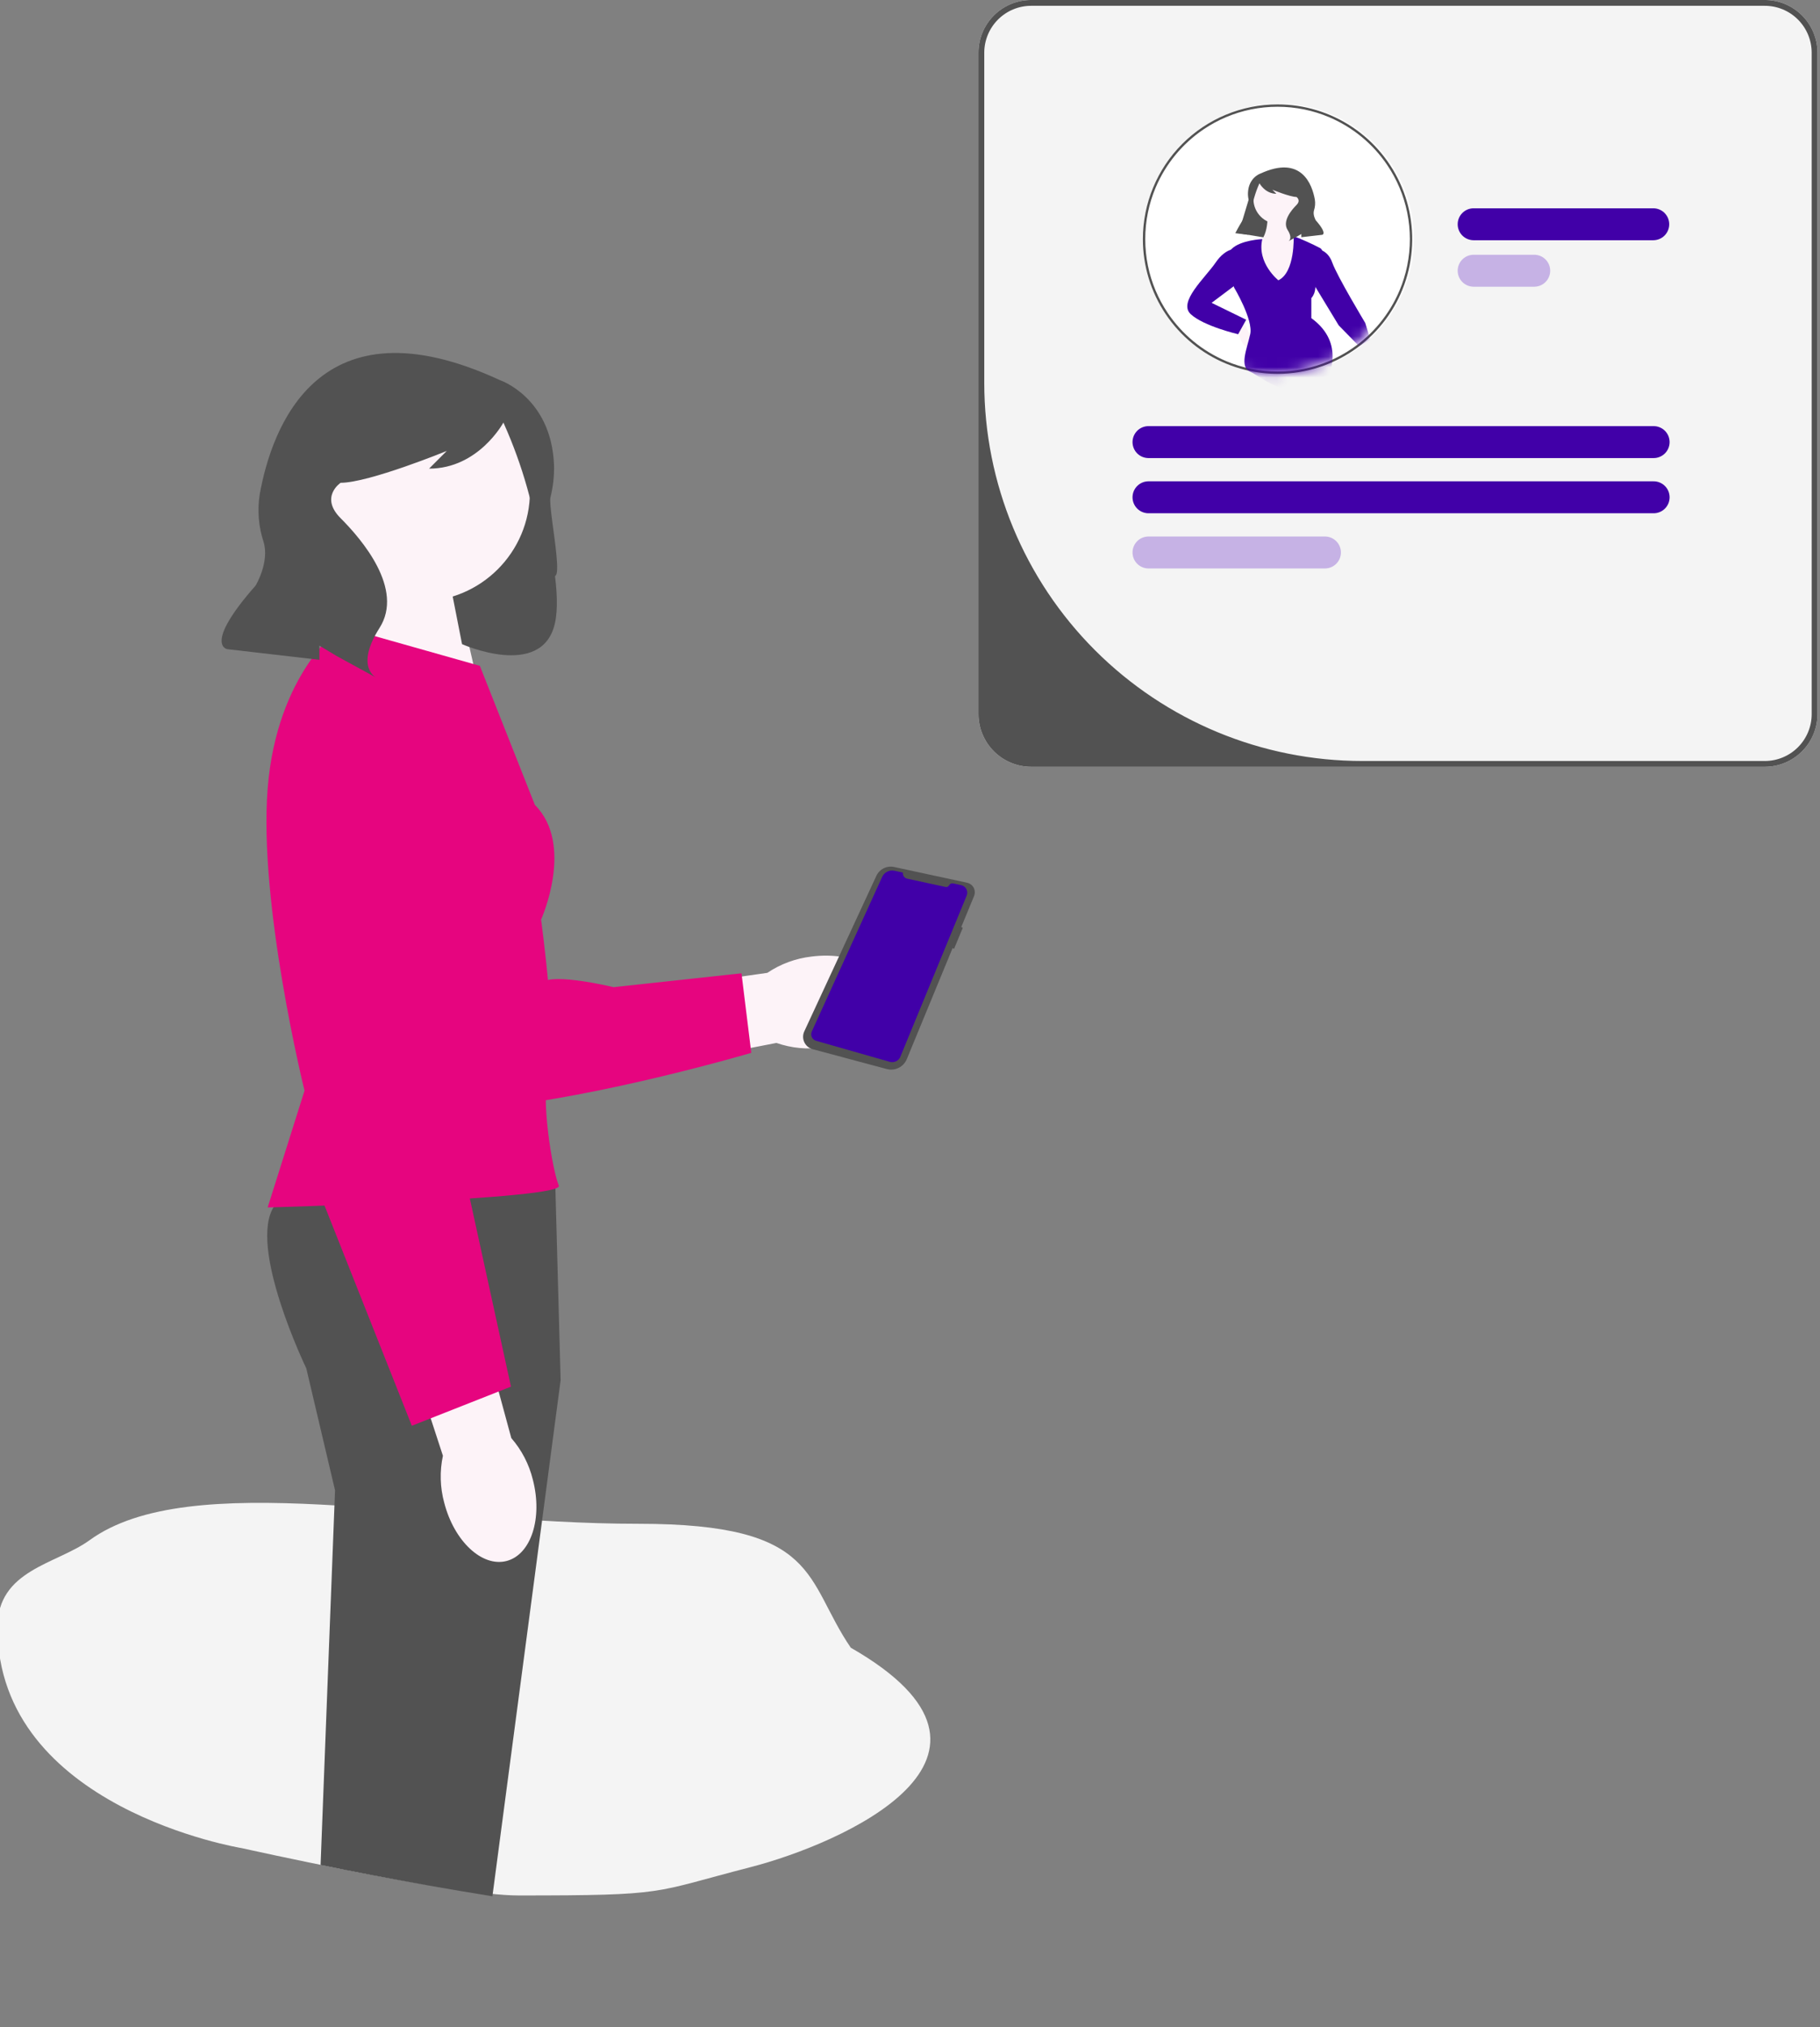 <?xml version="1.0" encoding="utf-8"?>
<svg xmlns="http://www.w3.org/2000/svg" fill="none" height="100%" overflow="visible" preserveAspectRatio="none" style="display: block;" viewBox="0 0 176.048 196" width="100%">
<rect x="0" y="0" width="176.048" height="196" fill="#808080" stroke="none"/>
<g clip-path="url(#clip0_0_1123)" id="undraw_online-profile_v9c1 1">
<g id="Frame 88">
<g id="Group">
<path d="M61.768 147.324C79.378 147.324 77.801 152.733 82.297 159.306C100.77 169.881 81.28 178.288 72.584 180.526C62.941 183.007 64.775 183.259 50.151 183.259C43.82 183.259 23.406 178.687 23.406 178.687C23.406 178.687 -0.245 174.852 -0.245 157.335C-0.245 151.768 5.454 151.242 8.658 148.916C18.396 141.846 40.897 147.324 61.768 147.324Z" fill="#F4F4F4" id="Vector"/>
<g id="Group_2">
<path d="M79.627 101.269C83.44 100.776 86.275 98.408 85.96 95.982C85.645 93.556 82.3 91.99 78.487 92.485C76.961 92.661 75.499 93.201 74.224 94.058L58.098 96.355L59.337 103.899L75.103 100.834C76.555 101.339 78.106 101.488 79.627 101.27L79.627 101.269Z" fill="#FDF3F8" id="Vector_2"/>
<path d="M30.327 68.163L34.75 101.091C34.75 101.091 35.967 108.172 47.042 107.13C58.117 106.088 72.671 101.792 72.671 101.792L71.724 94.103L59.354 95.443C59.354 95.443 53.579 94.042 52.433 94.987C51.287 95.932 51.814 97.038 50.68 95.662C49.545 94.287 50.115 93.433 49.123 94.635C48.13 95.838 47.928 97.93 47.335 95.34C46.742 92.75 45.635 93.277 45.635 93.277L45.005 69.155C45.005 69.155 41.682 57.649 35.613 61.496C29.544 65.343 30.327 68.163 30.327 68.163Z" fill="#E6057F" id="Vector_3"/>
</g>
<path d="M32.725 64.391L33.492 55.12H43.693L45.954 64.942L32.725 64.391Z" fill="#FDF3F8" id="Vector_4"/>
<path d="M54.229 133.439L52.207 148.737L51.169 156.591L49.411 169.876L47.63 183.339C45.522 183 43.439 182.648 41.383 182.285C37.851 181.661 34.394 181.002 31.01 180.309L31.668 163.225L31.925 156.591L32.229 148.737L32.408 144.087L29.627 132.294C29.627 132.294 23.889 120.419 26.552 116.575C26.689 116.385 26.856 116.219 27.047 116.083C27.788 115.467 28.677 115.054 29.627 114.884C32.94 114.132 38.461 113.83 42.934 113.76C48.675 113.668 53.694 113.913 53.694 113.913L53.724 114.884L53.78 116.993L54.229 133.439Z" fill="#525252" id="Vector_5"/>
<path d="M46.415 64.375L33.021 60.589C33.021 60.589 26.781 65.018 25.89 76.233C24.999 87.448 29.456 105.45 29.456 105.45L25.89 116.741C25.89 116.741 54.649 115.947 54.056 114.628C53.463 113.309 52.208 105.964 53.099 103.51C53.99 101.056 52.339 88.909 52.339 88.909C52.339 88.909 55.601 81.684 51.739 77.822L46.415 64.375Z" fill="#E6057F" id="Vector_6"/>
<path d="M42.97 145.29C43.93 149.012 46.629 151.534 48.997 150.922C51.365 150.31 52.507 146.797 51.546 143.074C51.182 141.581 50.466 140.197 49.458 139.038L45.19 123.318L37.856 125.479L42.843 140.746C42.522 142.249 42.565 143.807 42.969 145.289L42.97 145.29Z" fill="#FDF3F8" id="Vector_7"/>
<path d="M44.915 77.831C44.915 77.831 40.761 66.605 36.208 67.335C31.655 68.064 27.504 75.122 27.504 75.122L30.796 115.058L39.836 137.847L49.426 134.065L44.444 111.29L44.915 77.831Z" fill="#E6057F" id="Vector_8"/>
<g id="Group_3">
<path d="M53.672 60.284C52.423 65.724 44.693 62.279 44.693 62.279L41.163 44.301L49.694 40.516C49.694 40.516 54.922 54.843 53.672 60.284Z" fill="#525252" id="Vector_9"/>
<path d="M40.649 58.145C46.509 58.145 51.26 53.394 51.26 47.534C51.26 41.674 46.509 36.923 40.649 36.923C34.789 36.923 30.038 41.674 30.038 47.534C30.038 53.394 34.789 58.145 40.649 58.145Z" fill="#FDF3F8" id="Vector_10"/>
<path d="M48.351 36.751C48.351 36.751 53.337 38.413 53.591 44.976C53.616 46.026 53.5 47.075 53.245 48.093C52.964 49.283 55.395 60.064 52.321 53.685C51.757 49.284 50.547 44.99 48.732 40.941L48.693 40.856C48.693 40.856 46.297 45.309 41.506 45.309L43.217 43.597C43.217 43.597 35.687 46.678 32.948 46.678C32.948 46.678 30.894 48.047 32.948 50.101C35.002 52.155 39.109 56.947 36.711 60.712C34.313 64.477 36.369 65.504 36.369 65.504L32.606 63.45L30.895 62.423V63.792L21.995 62.765C21.995 62.765 19.599 62.423 24.733 56.604C24.733 56.604 26.089 54.344 25.496 52.395C25.009 50.914 24.881 49.338 25.122 47.798C26.273 41.381 30.785 28.625 48.351 36.751Z" fill="#525252" id="Vector_11"/>
</g>
<g id="Group_4">
<path d="M93.709 85.396C93.824 85.443 93.928 85.513 94.016 85.6C94.104 85.688 94.174 85.792 94.222 85.906C94.269 86.021 94.294 86.144 94.294 86.268C94.294 86.392 94.27 86.515 94.222 86.63L92.985 89.628L93.132 89.7L92.287 91.736L92.146 91.66L87.714 102.402C87.562 102.769 87.282 103.069 86.926 103.245C86.569 103.421 86.161 103.461 85.778 103.359L78.602 101.437C78.428 101.39 78.265 101.306 78.126 101.19C77.988 101.074 77.876 100.929 77.8 100.765C77.723 100.601 77.683 100.422 77.683 100.241C77.682 100.06 77.722 99.882 77.798 99.718L84.772 84.677C84.918 84.361 85.168 84.105 85.479 83.95C85.79 83.794 86.145 83.75 86.485 83.823L93.541 85.344C93.599 85.356 93.655 85.374 93.71 85.396L93.709 85.396Z" fill="#525252" id="Vector_12"/>
<path d="M87.756 84.954L91.464 85.754C91.531 85.769 91.6 85.761 91.662 85.731C91.724 85.702 91.774 85.654 91.806 85.593C91.841 85.524 91.898 85.469 91.968 85.436C92.037 85.403 92.116 85.394 92.192 85.41L92.973 85.578C93.08 85.601 93.18 85.647 93.267 85.713C93.354 85.779 93.426 85.863 93.477 85.96C93.527 86.056 93.556 86.163 93.561 86.272C93.567 86.381 93.548 86.49 93.506 86.591L87.091 102.168C87.011 102.362 86.864 102.519 86.675 102.61C86.487 102.701 86.272 102.72 86.071 102.662L78.945 100.63C78.854 100.604 78.77 100.559 78.698 100.497C78.626 100.436 78.568 100.36 78.529 100.274C78.489 100.188 78.468 100.095 78.468 100C78.468 99.906 78.488 99.812 78.527 99.726L85.33 84.783C85.43 84.563 85.603 84.384 85.819 84.276C86.035 84.168 86.282 84.136 86.518 84.187L87.34 84.364C87.322 84.497 87.354 84.632 87.431 84.741C87.509 84.851 87.624 84.927 87.756 84.954Z" fill="#4100A8" id="Vector_13"/>
</g>
<g id="Group_5">
<path d="M170.712 -0.001H99.741C98.39 0 97.096 0.537 96.141 1.491C95.186 2.446 94.648 3.74 94.647 5.09V69.042C94.648 70.393 95.186 71.687 96.14 72.642C97.095 73.597 98.39 74.135 99.741 74.136H170.712C172.062 74.134 173.356 73.597 174.311 72.642C175.265 71.687 175.802 70.392 175.803 69.042V5.09C175.802 3.741 175.265 2.446 174.311 1.492C173.356 0.537 172.062 0 170.712 -0.001Z" fill="#F4F4F4" id="Vector_14"/>
<path d="M170.712 -0.001H99.741C98.39 0 97.096 0.537 96.141 1.491C95.186 2.446 94.648 3.74 94.647 5.09V69.042C94.648 70.393 95.186 71.687 96.14 72.642C97.095 73.597 98.39 74.135 99.741 74.136H170.712C172.062 74.134 173.356 73.597 174.311 72.642C175.265 71.687 175.802 70.392 175.803 69.042V5.09C175.802 3.741 175.265 2.446 174.311 1.492C173.356 0.537 172.062 0 170.712 -0.001ZM175.243 69.042C175.243 70.244 174.765 71.397 173.915 72.247C173.065 73.097 171.912 73.575 170.71 73.575H131.772C122.074 73.575 112.774 69.722 105.917 62.865C99.061 56.009 95.208 46.709 95.208 37.011V5.09C95.21 3.889 95.689 2.738 96.538 1.889C97.388 1.04 98.539 0.562 99.741 0.561H170.712C171.913 0.562 173.064 1.04 173.913 1.889C174.763 2.738 175.24 3.889 175.242 5.09L175.243 69.042Z" fill="#525252" id="Vector_15"/>
<g id="Group_6">
<g id="Group_7">
<path d="M123.711 36.144C130.923 36.144 136.77 30.298 136.77 23.086C136.77 15.874 130.923 10.027 123.711 10.027C116.499 10.027 110.653 15.874 110.653 23.086C110.653 30.298 116.499 36.144 123.711 36.144Z" fill="white" id="Vector_16"/>
<path d="M123.577 10.32C122.711 10.32 121.847 10.407 120.998 10.581C119.361 10.916 117.806 11.57 116.422 12.506C114.364 13.895 112.753 15.851 111.785 18.137C111.457 18.911 111.208 19.716 111.039 20.539C110.692 22.241 110.692 23.996 111.039 25.698C111.374 27.335 112.028 28.89 112.964 30.274C114.353 32.332 116.309 33.943 118.595 34.912C119.369 35.239 120.174 35.489 120.997 35.658C122.699 36.005 124.454 36.005 126.156 35.658C127.793 35.323 129.348 34.669 130.732 33.733C132.791 32.344 134.402 30.387 135.371 28.1C135.698 27.326 135.948 26.522 136.117 25.698C136.463 23.996 136.463 22.241 136.117 20.539C135.781 18.902 135.127 17.348 134.191 15.963C132.802 13.905 130.845 12.294 128.559 11.326C127.785 10.999 126.98 10.749 126.157 10.581C125.308 10.408 124.444 10.32 123.577 10.32ZM123.577 10.093C126.154 10.093 128.672 10.857 130.814 12.288C132.956 13.719 134.626 15.754 135.612 18.134C136.598 20.514 136.856 23.133 136.353 25.66C135.85 28.187 134.61 30.508 132.788 32.33C130.966 34.151 128.645 35.392 126.119 35.895C123.592 36.397 120.973 36.139 118.592 35.153C116.212 34.167 114.178 32.498 112.747 30.356C111.315 28.213 110.551 25.695 110.551 23.119C110.551 19.664 111.924 16.351 114.366 13.908C116.809 11.465 120.123 10.093 123.577 10.093Z" fill="#525252" id="Vector_17"/>
<g id="Clip path group">
<mask height="27" id="mask0_0_1123" maskUnits="userSpaceOnUse" style="mask-type:luminance" width="26" x="110" y="10">
<g id="a-55">
<path d="M123.01 36.144C130.144 36.144 135.927 30.361 135.927 23.226C135.927 16.092 130.144 10.309 123.01 10.309C115.875 10.309 110.092 16.092 110.092 23.226C110.092 30.361 115.875 36.144 123.01 36.144Z" fill="white" id="Vector_18"/>
</g>
</mask>
<g mask="url(#mask0_0_1123)">
<g id="Group_8">
<g id="Group_9">
<path d="M119.803 22.547L122.605 23.014L123.539 18.578L121.282 17.645L119.803 22.547Z" fill="#525252" id="Vector_19"/>
<path d="M122.605 20.601C122.605 20.601 122.838 23.557 121.048 23.792C119.258 24.026 122.605 29.317 123.461 29.239C124.317 29.162 125.873 23.481 125.873 23.481C125.873 23.481 123.85 22.08 124.55 20.834L122.605 20.601Z" fill="#FDF3F8" id="Vector_20"/>
<path d="M123.656 21.651C124.988 21.651 126.068 20.571 126.068 19.239C126.068 17.907 124.988 16.826 123.656 16.826C122.323 16.826 121.243 17.907 121.243 19.239C121.243 20.571 122.323 21.651 123.656 21.651Z" fill="#FDF3F8" id="Vector_21"/>
<path d="M119.609 31.38C119.609 31.38 119.92 33.637 120.854 33.637C121.788 33.637 120.231 31.069 120.231 31.069L119.609 31.38Z" fill="#FDF3F8" id="Vector_22"/>
<path d="M131.756 32.353C131.756 32.353 134.09 34.299 133.779 34.922C133.468 35.545 131.444 34.221 131.288 32.665L131.756 32.353Z" fill="#FDF3F8" id="Vector_23"/>
<path d="M123.656 27.1C123.656 27.1 121.559 25.439 122.101 23.117C122.101 23.117 119.998 23.209 119.142 24.065C118.286 24.921 119.375 27.801 119.375 27.801C119.375 27.801 121.243 30.913 120.932 32.315C120.621 33.717 119.842 35.473 120.932 35.94C122.021 36.407 125.035 39.317 128.382 36.593C128.382 36.593 130.27 33.249 126.846 30.759V28.813C126.846 28.813 127.469 28.269 127.157 26.868C127.157 26.868 128.48 24.455 127.702 23.989C126.871 23.553 126.014 23.169 125.135 22.837C125.135 22.837 125.29 26.322 123.656 27.1Z" fill="#4100A8" id="Vector_24"/>
<path d="M119.609 24.065C119.609 24.065 118.597 23.909 117.586 25.388C116.574 26.867 113.928 29.201 115.173 30.369C116.418 31.536 119.765 32.314 119.765 32.314L120.544 30.913L117.198 29.279L119.999 27.178L119.609 24.065Z" fill="#4100A8" id="Vector_25"/>
<path d="M127.313 24.065C127.313 24.065 128.403 24.065 128.87 25.388C129.337 26.711 132.061 31.225 132.061 31.225L132.548 32.82L131.482 33.489L129.493 31.458L126.613 26.711L127.313 24.065Z" fill="#4100A8" id="Vector_26"/>
<path d="M121.905 16.788C121.905 16.788 120.772 17.166 120.714 18.658C120.708 18.897 120.734 19.135 120.792 19.367C120.856 19.637 120.897 20.219 120.403 20.98C120.071 21.482 119.769 22.002 119.496 22.538L119.493 22.546L120.738 22.701L121.003 20.637C121.131 19.636 121.406 18.66 121.819 17.739L121.827 17.72C121.827 17.72 122.372 18.733 123.462 18.733L123.072 18.343C123.072 18.343 124.784 19.043 125.407 19.043C125.407 19.043 125.874 19.355 125.407 19.822C124.94 20.29 124.006 21.379 124.551 22.235C125.096 23.091 124.629 23.325 124.629 23.325L125.485 22.857L125.874 22.624V22.935L127.898 22.702C127.898 22.702 128.442 22.624 127.275 21.301C127.275 21.301 126.967 20.787 127.101 20.344C127.212 20.007 127.241 19.649 127.186 19.299C126.924 17.84 125.899 14.94 121.905 16.788Z" fill="#525252" id="Vector_27"/>
</g>
</g>
</g>
</g>
</g>
</g>
<path d="M142.527 20.138H159.938C160.344 20.143 160.732 20.308 161.018 20.597C161.304 20.886 161.464 21.276 161.464 21.683C161.464 22.089 161.304 22.479 161.018 22.768C160.732 23.057 160.344 23.222 159.938 23.227H142.527C142.121 23.222 141.733 23.057 141.447 22.768C141.161 22.479 141.001 22.089 141.001 21.683C141.001 21.276 141.161 20.886 141.447 20.597C141.733 20.308 142.121 20.143 142.527 20.138Z" fill="#4100A8" id="Vector_28"/>
<path d="M142.527 24.631H148.424C148.831 24.636 149.219 24.801 149.504 25.09C149.79 25.379 149.95 25.769 149.95 26.176C149.95 26.582 149.79 26.972 149.504 27.261C149.219 27.55 148.831 27.715 148.424 27.72H142.527C142.121 27.715 141.733 27.55 141.447 27.261C141.161 26.972 141.001 26.582 141.001 26.176C141.001 25.769 141.161 25.379 141.447 25.09C141.733 24.801 142.121 24.636 142.527 24.631Z" fill="#C6B2E5" id="Vector_29"/>
<path d="M111.075 41.199H159.938C160.142 41.197 160.345 41.235 160.534 41.312C160.724 41.388 160.896 41.501 161.042 41.645C161.187 41.789 161.303 41.96 161.382 42.148C161.46 42.337 161.501 42.539 161.501 42.744C161.501 42.948 161.46 43.151 161.382 43.339C161.303 43.528 161.187 43.699 161.042 43.843C160.896 43.986 160.724 44.1 160.534 44.176C160.345 44.253 160.142 44.291 159.938 44.288H111.075C110.668 44.283 110.28 44.119 109.995 43.83C109.709 43.54 109.549 43.15 109.549 42.744C109.549 42.337 109.709 41.947 109.995 41.658C110.28 41.369 110.668 41.204 111.075 41.199Z" fill="#4100A8" id="Vector_30"/>
<path d="M111.075 46.535H159.938C160.142 46.532 160.345 46.571 160.534 46.647C160.724 46.724 160.896 46.837 161.042 46.981C161.187 47.124 161.303 47.295 161.382 47.484C161.46 47.673 161.501 47.875 161.501 48.08C161.501 48.284 161.46 48.486 161.382 48.675C161.303 48.864 161.187 49.035 161.042 49.178C160.896 49.322 160.724 49.435 160.534 49.512C160.345 49.588 160.142 49.627 159.938 49.624H111.075C110.668 49.619 110.28 49.454 109.995 49.165C109.709 48.876 109.549 48.486 109.549 48.08C109.549 47.673 109.709 47.283 109.995 46.994C110.28 46.705 110.668 46.54 111.075 46.535Z" fill="#4100A8" id="Vector_31"/>
<path d="M111.075 51.871H128.143C128.347 51.868 128.55 51.906 128.74 51.983C128.929 52.059 129.102 52.173 129.247 52.316C129.393 52.46 129.508 52.631 129.587 52.82C129.666 53.008 129.706 53.211 129.706 53.415C129.706 53.62 129.666 53.822 129.587 54.011C129.508 54.199 129.393 54.37 129.247 54.514C129.102 54.658 128.929 54.771 128.74 54.847C128.55 54.924 128.347 54.962 128.143 54.96H111.075C110.668 54.955 110.28 54.79 109.995 54.501C109.709 54.212 109.549 53.822 109.549 53.415C109.549 53.009 109.709 52.619 109.995 52.33C110.28 52.04 110.668 51.876 111.075 51.871Z" fill="#C6B2E5" id="Vector_32"/>
</g>
</g>
</g>
</g>
<defs>
<clipPath id="clip0_0_1123">
<rect fill="white" height="196" width="176.048"/>
</clipPath>
</defs>
</svg>